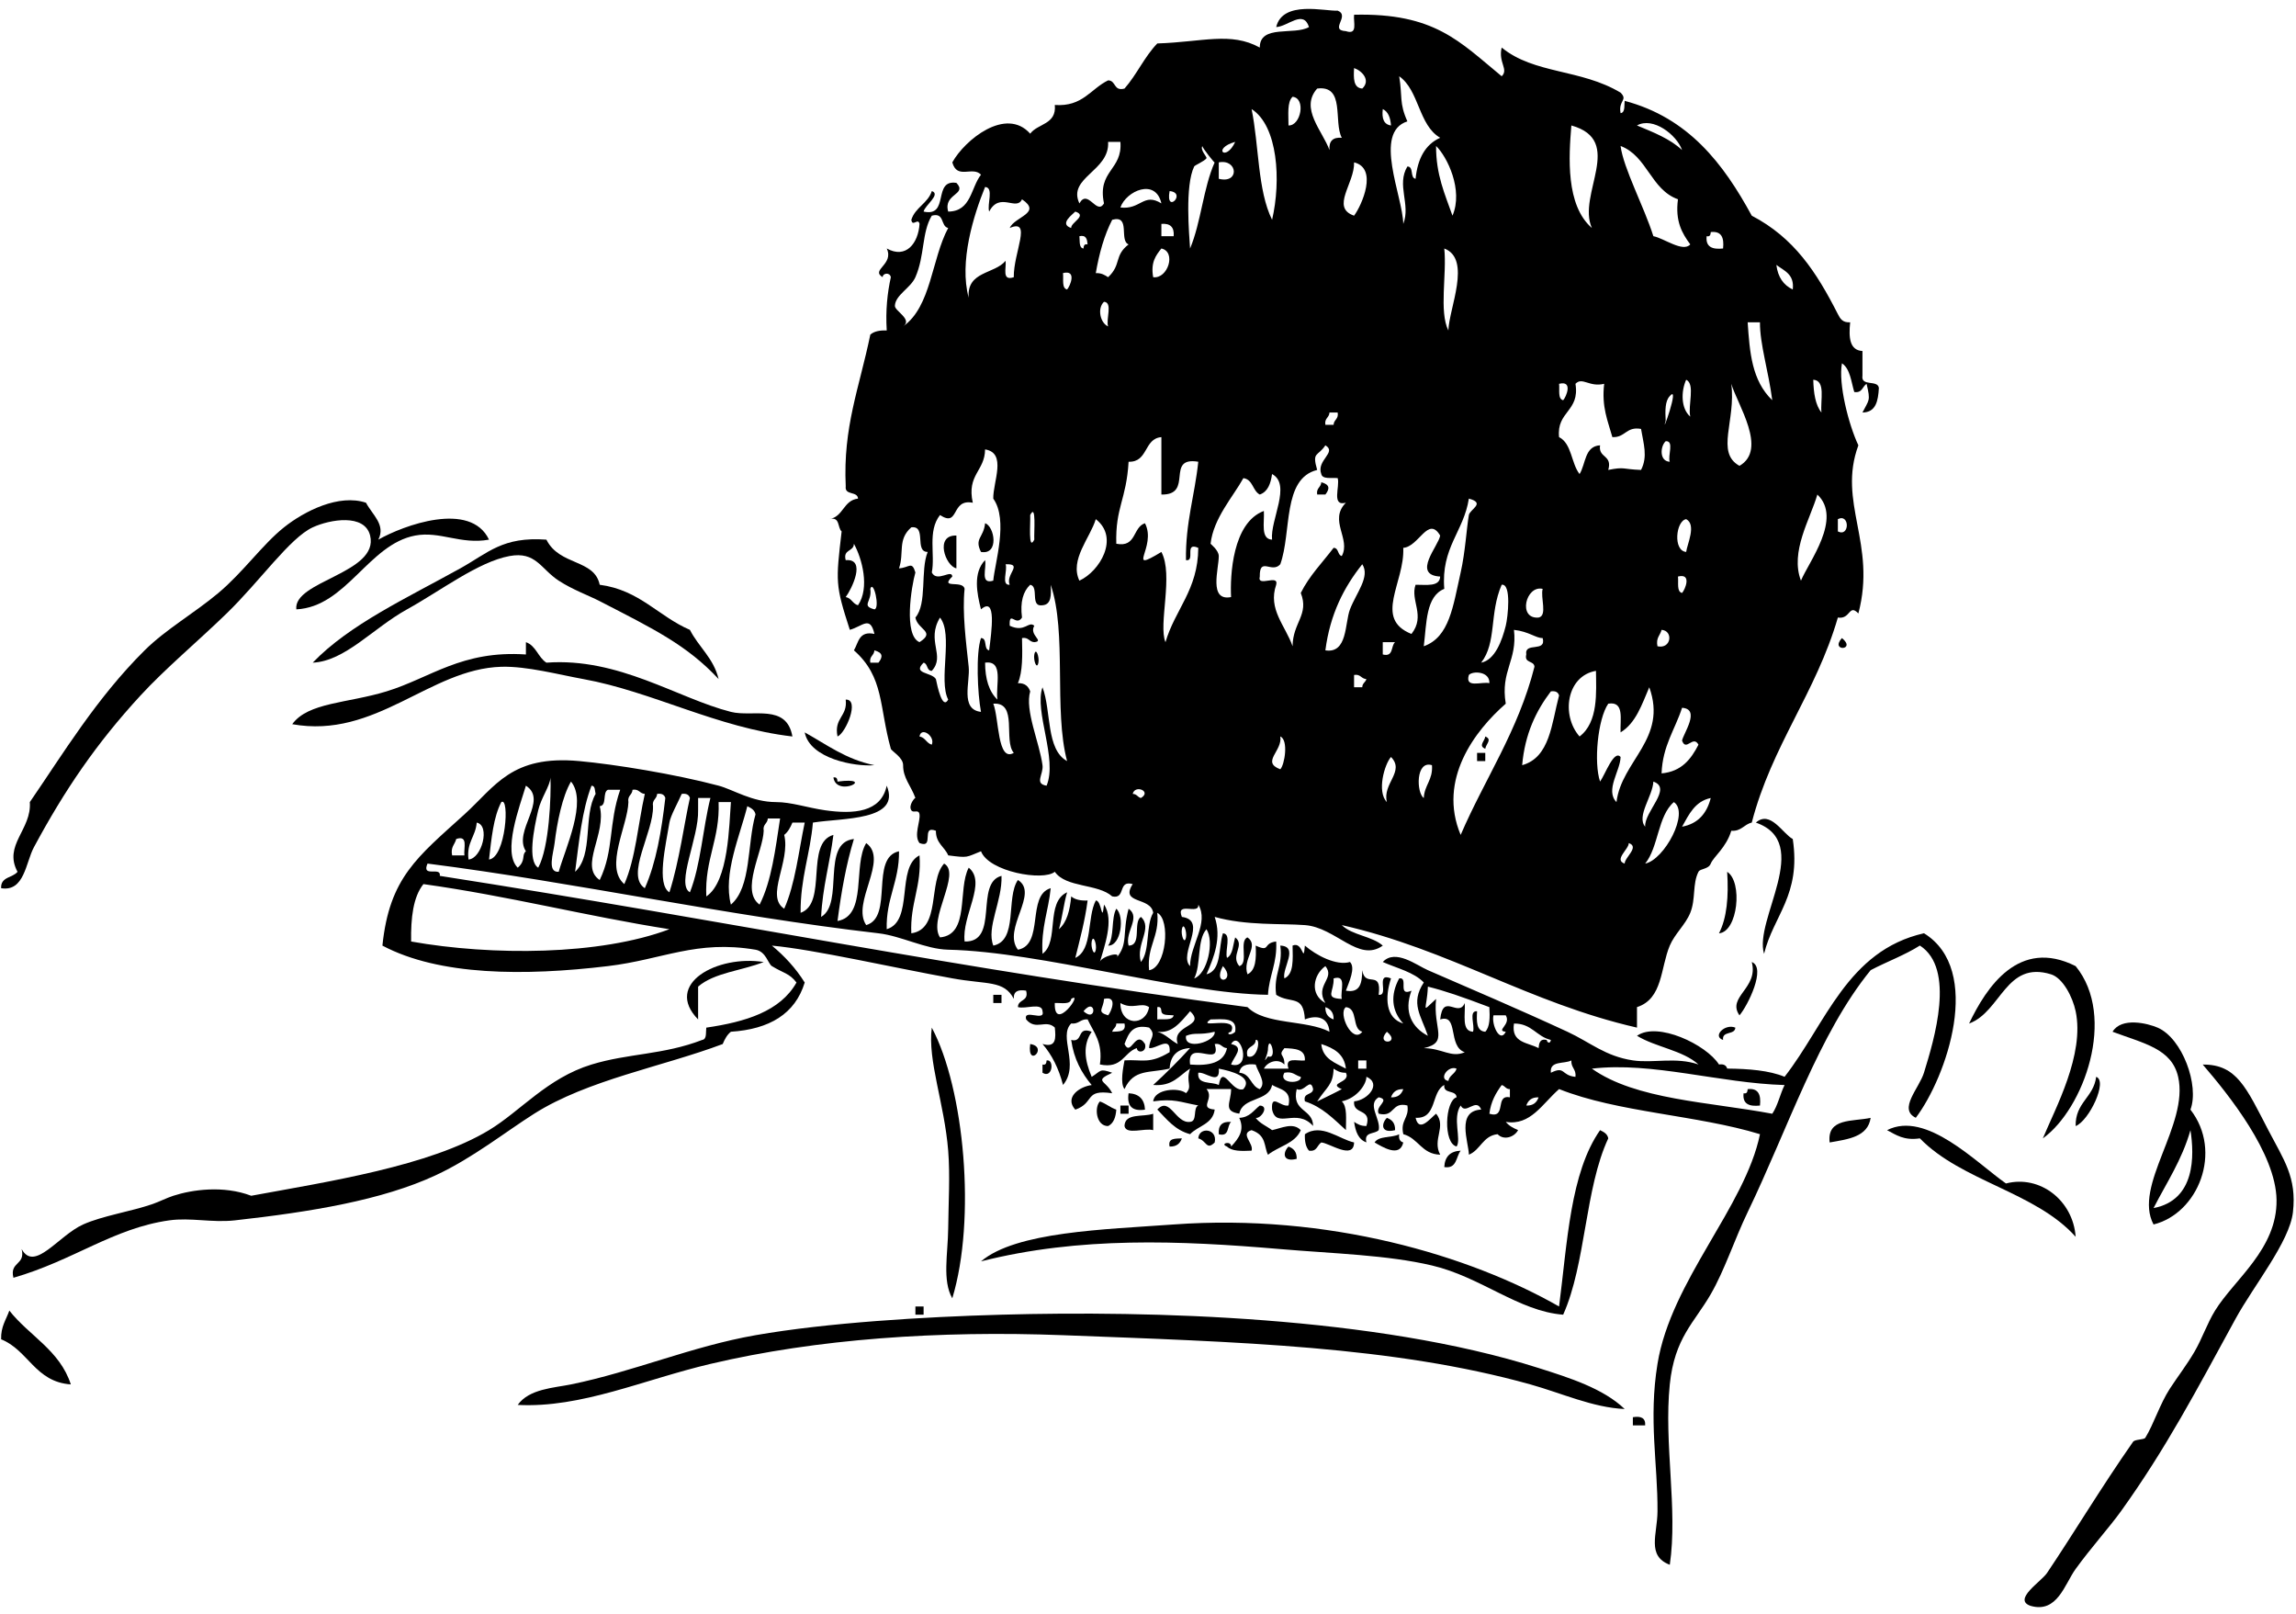 <?xml version="1.0" encoding="UTF-8"?><svg xmlns="http://www.w3.org/2000/svg" xmlns:xlink="http://www.w3.org/1999/xlink" height="144.9" preserveAspectRatio="xMidYMid meet" version="1.0" viewBox="-0.1 -0.8 206.2 144.9" width="206.2" zoomAndPan="magnify"><g id="change1_1"><path d="m118.563,42.499c.765.206.779.574.368,1.104h-.737c-.104-.594.348-.633.369-1.104z" fill="inherit" fill-rule="evenodd"/></g><g id="change1_2"><path d="m33.876,47.653c2.258-1.285 8.273-3.506 9.941,0-2.552.464-4.399-.786-6.627-.368-4.198.787-6.183,6.403-10.678,6.628-.296-2.554 7.456-3.254 6.627-6.628-.489-1.992-3.613-1.45-5.155-.736-2.058.954-4.708,4.796-7.732,7.732-2.576,2.501-5.495,4.934-7.732,7.364-3.965,4.308-6.802,8.468-9.573,13.623-.742,1.38-.849,4.018-2.946,3.682-.057-1.039 1.041-.923 1.473-1.473-1.3-2.398 1.284-3.785 1.104-6.259 2.934-4.265 5.973-9.322 10.31-13.624 1.905-1.89 4.473-3.345 6.627-5.154 2.248-1.889 3.959-4.354 5.891-5.892 1.847-1.47 4.94-3.022 7.364-2.209 .581,1.099 1.787,1.978 1.106,3.314z" fill="inherit" fill-rule="evenodd"/></g><g id="change1_3"><path d="m88.37,46.181c.852.276 1.286,2.863-.368,2.577-.621-1.229.234-1.257.368-2.577z" fill="inherit" fill-rule="evenodd"/></g><g id="change1_4"><path d="m85.793,47.285v2.945c-.98-.193-1.979-3.011 0-2.945z" fill="inherit" fill-rule="evenodd"/></g><g id="change1_5"><path d="m64.437,60.172c-2.843-3.056-5.856-4.509-10.678-6.995-.999-.516-2.41-1.015-3.682-1.841-1.611-1.049-2.042-2.651-4.418-2.21-2.809.522-6.132,3.086-9.205,4.787-3.061,1.693-5.56,4.652-8.469,4.786 3.289-3.424 8.437-5.794 13.255-8.469 2.504-1.39 3.788-2.865 7.732-2.577 1.178,2.362 4.306,1.726 4.787,4.051 3.58.47 5.268,2.833 8.101,4.05 .786,1.545 2.13,2.534 2.577,4.418z" fill="inherit" fill-rule="evenodd"/></g><g id="change1_6"><path d="m165.32 56.49c1.361 1.116-1.119 1.24 0 0z" fill="inherit" fill-rule="evenodd"/></g><g id="change1_7"><path d="m47.132,56.858c.91.317 1.089,1.365 1.841,1.841 6.516-.479 11.755,3.194 16.569,4.419 1.958.498 5.001-.776 5.523,2.209-6.795-.791-12.587-4.033-18.778-5.155-2.203-.398-5.076-1.17-7.364-1.104-6.439.186-11.271,6.515-18.778,5.155 1.428-1.968 4.963-1.871 8.468-2.945 3.95-1.211 6.747-3.706 12.519-3.314v-1.106z" fill="inherit" fill-rule="evenodd"/></g><g id="change1_8"><path d="m92.789,57.963c.14-.7.469.235.368.736-.14.701-.469-.234-.368-.736z" fill="inherit" fill-rule="evenodd"/></g><g id="change1_9"><path d="m75.852,62.014c1.29-.047.007,3.012-.736,3.313-.341-1.689.92-1.779.736-3.313z" fill="inherit" fill-rule="evenodd"/></g><g id="change1_10"><path d="m133.291,65.327c.655.27.054.67 0,1.104-.656-.269-.053-.668 0-1.104z" fill="inherit" fill-rule="evenodd"/></g><g id="change1_11"><path d="m132.554,66.8h.736v.736h-.736v-.736z" fill="inherit" fill-rule="evenodd"/></g><g id="change1_12"><path d="m74.747,69.009c.313-.067.348.144.369.368 3.596-.471-.087,1.484-.369-.368z" fill="inherit" fill-rule="evenodd"/></g><g id="change1_13"><path d="m155.014,77.478c1.412.893.965,5.386-.736,5.523 .712-1.375.879-3.294.736-5.523z" fill="inherit" fill-rule="evenodd"/></g><g id="change1_14"><path d="m100.153,80.792c.763.668.431,3.355-.736,3.313 .58-.769.254-2.445.736-3.313z" fill="inherit" fill-rule="evenodd"/></g><g id="change1_15"><path d="m183.366,101.411c1.125-2.716 3.765-7.522 2.945-11.414-.27-1.285-1.15-2.986-2.209-3.314-4.066-1.26-4.477,3.358-7.363,4.419 1.555-3.262 4.477-7.723 9.572-5.155 3.719,4.543.727,12.831-2.945,15.464z" fill="inherit" fill-rule="evenodd"/></g><g id="change1_16"><path d="m68.487,85.578c-1.928.772-4.449.951-5.891,2.209v2.946c-3.129-3.189 1.734-5.816 5.891-5.155z" fill="inherit" fill-rule="evenodd"/></g><g id="change1_17"><path d="m157.223,85.578c1.331.501-.369,3.938-1.104,4.787-1.161-1.668 1.737-2.426 1.104-4.787z" fill="inherit" fill-rule="evenodd"/></g><g id="change1_18"><path d="m89.106,88.523h.737v.736h-.737v-.736z" fill="inherit" fill-rule="evenodd"/></g><g id="change1_19"><path d="m193.307,109.143c-1.864-3.467 3.199-8.938 2.209-13.255-.58-2.533-3.053-2.986-5.891-4.05 .803-1.338 3.164-.753 4.051-.368 2.22.962 3.758,5.199 2.945,7.363 2.936,3.774.686,9.322-3.314,10.31zm0-1.473c3.769-.712 3.672-4.718 3.314-6.995-.761,2.675-2.148,4.725-3.314,6.995z" fill="inherit" fill-rule="evenodd"/></g><g id="change1_20"><path d="m83.583,91.47c2.933,5.489 3.994,17.222 1.841,24.301-.913-1.586-.392-3.988-.368-6.259 .024-2.355.178-4.759 0-6.996-.338-4.242-1.864-8.103-1.473-11.046z" fill="inherit" fill-rule="evenodd"/></g><g id="change1_21"><path d="m155.75,91.47c-.041.695-1.217.255-1.104,1.104-.993-.33.171-1.495 1.104-1.104z" fill="inherit" fill-rule="evenodd"/></g><g id="change1_22"><path d="m97.943,91.838c-.819,1.213-.634,2.545 0,4.05 .868-.54.685-.777 1.841-.368-1.716.79-.553.664 0,1.841-2.552-.378-1.526.844-3.314,1.473-1.002-1.109.378-2.07 1.473-2.209-.895-1.068-1.601-2.327-1.841-4.05 1.135.275.449-1.27 1.841-.737z" fill="inherit" fill-rule="evenodd"/></g><g id="change1_23"><path d="m92.42,92.942c1.688.246-.295,2.229 0,0z" fill="inherit" fill-rule="evenodd"/></g><g id="change1_24"><path d="m93.893,94.415c.715-.146.538,1.677-.368,1.104v-.736c.313.068.348-.143.368-.368z" fill="inherit" fill-rule="evenodd"/></g><g id="change1_25"><path d="m182.261,143.386c-1.634-.561.953-2.174 1.474-2.945 2.398-3.562 4.887-7.718 7.731-11.783 .168-.239.984-.172 1.104-.368 .757-1.229 1.306-3.034 2.209-4.418 .764-1.168 1.514-2.121 2.209-3.313 .67-1.146 1.137-2.54 1.842-3.683 1.727-2.802 5.586-5.534 5.523-9.941-.061-4.183-4.327-9.477-6.628-12.15 3.062-.026 3.914,2.092 5.892,5.892 1.382,2.656 2.566,4.236 2.209,7.363-.306,2.666-3.521,6.587-5.155,9.573-3.497,6.395-6.236,11.639-10.31,17.306-1.006,1.398-2.676,3.256-4.051,5.155-.987,1.364-1.647,4.005-4.049,3.312z" fill="inherit" fill-rule="evenodd"/></g><g id="change1_26"><path d="m188.153,95.888c1.07.351-.627,3.937-1.842,4.419-.043-2.131 1.615-2.559 1.842-4.419z" fill="inherit" fill-rule="evenodd"/></g><g id="change1_27"><path d="m156.856,96.992c.97-.11 1.208.51 1.104,1.473-.963.104-1.583-.134-1.473-1.104 .313.068.347-.144.369-.369z" fill="inherit" fill-rule="evenodd"/></g><g id="change1_28"><path d="m101.257,97.36c.937.045 1.428.536 1.473,1.473-1.153.171-1.644-.319-1.473-1.473z" fill="inherit" fill-rule="evenodd"/></g><g id="change1_29"><path d="m98.68,98.097c.545.191.928.545 1.473.736-.051.687-.242,1.231-.736,1.474-1.089.01-1.248-1.705-.737-2.21z" fill="inherit" fill-rule="evenodd"/></g><g id="change1_30"><path d="m101.257,98.465v.736h-.736v-.736h.736z" fill="inherit" fill-rule="evenodd"/></g><g id="change1_31"><path d="m103.466,99.201v1.474c-.763-.22-2.418.455-2.577-.368 .028-1.2 1.669-.786 2.577-1.106z" fill="inherit" fill-rule="evenodd"/></g><g id="change1_32"><path d="m124.454,99.57c.453.16.756.471.736,1.104-1.277.322-1.263-.567-.736-1.104z" fill="inherit" fill-rule="evenodd"/></g><g id="change1_33"><path d="m167.9 99.57c-0.252 1.711-2.012 1.914-3.682 2.209-0.259-2.223 2.069-1.859 3.682-2.209z" fill="inherit" fill-rule="evenodd"/></g><g id="change1_34"><path d="m110.462,99.938c-.394.343-.114,1.357-1.104,1.104-.066-.803.301-1.171 1.104-1.104z" fill="inherit" fill-rule="evenodd"/></g><g id="change1_35"><path d="m186.311,110.248c-3.59-4.02-10.241-4.978-13.991-8.837-1.44.214-2.138-.317-2.945-.736 3.507-1.791 8.009,2.922 10.678,4.786 3.061-.795 6.031,1.535 6.258,4.787z" fill="inherit" fill-rule="evenodd"/></g><g id="change1_36"><path d="m108.989,101.779c-.75.739-.721-.163-1.473-.368 .067-1.068 1.75-.888 1.473.368z" fill="inherit" fill-rule="evenodd"/></g><g id="change1_37"><path d="m121.508,101.779c-.035,1.612-2.224.045-2.945,0-.375.239-.381.847-1.105.736-.285-.328-.396-.832-.367-1.473 1.476-1.02 3.081.448 4.417.737z" fill="inherit" fill-rule="evenodd"/></g><g id="change1_38"><path d="m143.6,100.675c.328.163.658.323.736.736-2.111,4.515-2,11.255-4.05,15.832-3.977-.302-7.378-3.382-11.782-4.418-4.033-.949-8.821-1.063-13.623-1.473-9.045-.771-18.031-1.139-26.879,1.104 3.157-2.674 11.045-2.858 17.305-3.314 13.869-1.009 26.56,2.771 34.611,7.364 .744-5.761 1.004-12.005 3.682-15.831z" fill="inherit" fill-rule="evenodd"/></g><g id="change1_39"><path d="m125.559,101.043c-.061.428.08.655.367.736-.316,1.409-1.916.372-2.577,0 .372-.61 1.564-.4 2.21-.736z" fill="inherit" fill-rule="evenodd"/></g><g id="change1_40"><path d="m106.043,101.411c-.16.452-.471.756-1.104.736-.172-.786.526-.702 1.104-.736z" fill="inherit" fill-rule="evenodd"/></g><g id="change1_41"><path d="m115.618,102.147c.452.16.756.471.736,1.104-1.277.322-1.264-.565-.736-1.104z" fill="inherit" fill-rule="evenodd"/></g><g id="change1_42"><path d="m131.082,102.516c-.435.547-.319,1.645-1.473,1.473 .045-.937.536-1.428 1.473-1.473z" fill="inherit" fill-rule="evenodd"/></g><g id="change1_43"><path d="m82.111,116.507h.736v.736h-.736v-.736z" fill="inherit" fill-rule="evenodd"/></g><g id="change1_44"><path d="m.738,116.875c1.784,2.267 4.535,3.565 5.523,6.628-3.213-.224-3.806-3.068-6.26-4.05-.036-1.141.451-1.76.737-2.578z" fill="inherit" fill-rule="evenodd"/></g><g id="change1_45"><path d="m145.809,125.712c-2.868-.13-5.659-1.425-8.469-2.209-12.279-3.429-26.149-3.814-41.974-4.419-11.146-.425-22.094.325-31.666,2.578-6.025,1.418-11.578,3.976-17.305,3.682 1.022-1.447 3.276-1.532 4.787-1.841 5.638-1.153 10.848-3.419 16.569-4.419 6.459-1.128 15.091-1.646 22.092-1.841 13.344-.369 33.593.13 48.233,4.787 2.749.873 5.801,1.829 7.733,3.682z" fill="inherit" fill-rule="evenodd"/></g><g id="change1_46"><path d="m146.545,126.448c.739-.125 1.152.075 1.105.736h-1.105v-.736z" fill="inherit" fill-rule="evenodd"/></g><g id="change1_47"><path d="m82.847,18.197c2.363.521.771-2.911 2.946-2.577 1.025,1.069-1.208.955-.736,2.577 2.076-.011 2.024-2.148 2.945-3.313-.764-.801-2.142.476-2.577-1.104 1.113-2.013 4.813-5.027 6.996-2.577 .671-.925 2.383-.809 2.209-2.578 2.51.178 3.215-1.448 4.787-2.209 .731.005.468,1.005 1.473.736 1.094-1.238 1.796-2.868 2.945-4.05 4.1-.134 6.588-1.066 9.205.368-.015-2.102 3.1-1.074 4.418-1.841-.51-1.604-1.902-.037-2.945,0 .582-2.435 4.41-1.396 5.523-1.474 1.154.473-.802,1.753.736,1.842 1.107.371.652-.82.736-1.474 7.232-.169 9.455,2.4 13.256,5.523 .649-.616-.328-1.233 0-2.577 2.923,2.399 7.109,1.907 10.678,4.05 .69.702-.219.666 0,1.841 .432-.06.311-.671.367-1.104 5.725,1.518 8.861,5.622 11.414,10.31 3.803,1.985 5.8,5.044 7.732,8.837 .217.425.43.777 1.105.736-.14,1.367-.057,2.511 1.104,2.578v2.209c-.157,1.017 1.373.346 1.474,1.104-.065,1.162-.259,2.196-1.474,2.209 .579-1.155.752-.998.369-2.577-.375.239-.381.847-1.105.736-.283-.943-.367-2.088-1.104-2.577-.348,1.826.604,5.526 1.473,7.363-1.898,5.146 1.658,8.818 0,15.097-.869-.901-.686.55-1.842.368-1.959,6.755-5.938,11.489-7.732,18.41-.701.158-.924.793-1.84.736-.459,1.521-1.588,2.319-1.842,2.945-.213.527-.951.436-1.104.736-.555,1.094-.231,2.431-.736,3.683-.431,1.066-1.392,1.882-1.841,2.945-.843,1.996-.619,4.781-2.945,5.523v1.841c-9.693-2.212-16.803-7.008-26.511-9.205 .925.916 2.7.98 3.682,1.841-2.178,1.554-4.207-1.632-6.995-1.841-2.179-.164-5.246.063-8.102-.736 .637,1.879-.059,3.603-.736,5.154 1.373-.346 1.059-2.378 1.474-3.682 .813.046.156,1.562.368,2.209 .547-.312.533-1.186.736-1.841 .919.702-.459,1.599.368,2.577 .874-.23-.058-2.267.736-2.577 1.098.769-.489,1.937 0,3.313 .749-.354.796-1.414.736-2.577 1.374.626.583-.218 1.841-.368 .107,1.948-.639,3.043-.736,4.786-7.813-.104-20.3-3.86-28.719-4.05-2.051-.046-4.198-1.234-6.26-1.473-13.736-1.588-27.174-4.559-40.502-6.26-.572,1.309 1.25.223 1.104,1.104 26.144,4.082 46.36,8.341 72.536,11.783 1.581,1.609 5.256,1.126 7.364,2.209-.115-1.381-1.232-1.495-2.209-1.104-.133-2.286-1.255-1.359-2.578-2.21-.256-1.852.625-2.566.369-4.418 1.71.075.141,2.029.367,2.945 .852-.376.762-1.692.736-2.945 .972-.438.95,1.771 1.105,0 1.032.896 2.85,1.83 4.05,1.473 .526.521-.081,1.788-.368,2.577 1.34.235 1.447-.762 1.473-1.841 .24,1.647 1.766-.124 1.473,2.209 .977.118-.344-2.062 1.105-1.473-.557,1.704-.498,3.576 1.104,4.051-1.057-1.139-1.172-2.562-.367-4.051 .882-.146-.205,1.678 1.104,1.104-.72,1.911.053,3.32 1.473,4.051-.604-1.815-1.605-2.91-.367-4.787-.904-.938-2.408-1.274-3.683-1.841 1.123-1.208 3.05.302 4.05.736 3.918,1.704 8.172,3.51 12.52,5.523 2.066.957 3.404,2.205 5.891,2.577 1.826.272 3.853-.331 5.892.368-1.419-1.28-3.847-1.553-5.522-2.577 1.832-1.297 6.216.78 7.363,2.577 .428-.06.655.081.736.368 1.945.019 3.764.165 5.155.736 3.712-4.756 5.618-11.319 12.519-12.887 5.346,3.294 2.035,12.913-.736,16.569-1.609-.778.304-2.645.736-4.051 .92-2.988 2.853-9.332-.368-11.414-1.351.858-2.971,1.447-4.419,2.209-4.659,5.701-7.421,14.203-11.045,21.724-1.199,2.488-2.068,5.207-3.314,7.364-1.482,2.569-3.25,3.913-3.682,8.101-.547,5.291.736,11.201 0,16.201-2.095-.797-1.119-2.737-1.104-4.787 .031-4.268-.817-8.24 0-13.255 1.216-7.468 7.855-14.068 9.204-20.619-5.641-1.724-12.777-1.951-18.041-4.051-1.521,1.327-2.562,3.305-4.787,2.946 .27.344.67.558 1.105.736-.336.639-1.291.951-1.842.368-1.325.146-1.528,1.417-2.577,1.841-.028-1.138-1.163-3.926 1.104-4.051-.45-1.122-1.405.539-1.841-.368-.771,1.115.081,3.036-.368,3.683-1.215-.286-1.049-4.105 0-4.419-.041-.695-1.217-.255-1.104-1.104-1.21.632-.626,3.056-2.577,2.946 .304,1.367 1.289.079 1.841-.369 .956,1.153-.374,2.315.368,3.683-1.674-.045-1.956-1.48-3.314-1.841-.295-1.277.549-1.416.369-2.578-1.469-.363-1.109,1.101-2.578.736-.352-.686 1.104-1.23 0-1.473-1.089.646.213,1.962 0,2.946-.344.393-1.357.114-1.104,1.104-.728-.255-.981-.982-1.104-1.841 .296.194.598.384 1.104.368 .525-1.63-1.245-.964-1.104-2.21 1.234-.102 2.512-1.597 1.104-2.209 .007.663-.826,1.914-2.209,2.209 .507.475.364,1.6.368,2.578-1.099-.988-2.104-2.069-3.682-2.578-.203-.816.703-.524.736-1.104-.242-1.103-.787.353-1.473,0-.484,2.079 1.459,1.731 1.473,3.314-1.501-1.681-3.287.327-3.683-1.474-.112-1.503.769-.196 1.474-.368 .301-1.405-.784-1.425-1.474-1.841-.308,1.533-2.638,1.044-2.945,2.577-1.509-.226-.737-1.011-.736-2.209h-2.21c.752.875-.762,1.715.736,1.841-.162,1.31-1.491,1.454-2.209,2.21-1.357-.361-2.098-1.339-2.945-2.21 1.133-1.228 1.639,1.287 2.945,1.105 .682-.056.227-1.247.736-1.474-1.697-.309-2.153-.627-4.05-.368 .112-1.12 2.301-1.273 2.946-.736 .628-.638-.059-.965.367-2.209-.973.622-1.568,1.622-3.313,1.473 1.155-1.054 2.261-2.158 3.313-3.313-1.156.07-1.77.684-1.84,1.841-1.79.428-3.214,0-4.051,1.841-.419-.524-.102-1.997 0-2.577 1.584-.097 2.241.365 4.051-.736 .135-1.544-1.2-.263-1.842-.368 .041-.916.689-1.14 0-1.841-1.563-.337-1.854.601-2.209,1.473 .572,1.216.986-1.338 1.841,0 .202.755-.703.878-.736.368-1.186.41-1.304,1.887-3.314,1.473 .286-2.004-.565-2.871-1.104-4.05-.661-.047-.776.45-1.473.368-1.191,1.168.792,3.701-.736,5.522-.377-1.463-.988-2.694-1.841-3.682 1.229.37 1.208-.511 1.104-1.473-.821-.773-1.701.313-2.577-.736-.264-1 1.736.263 1.473-.736-.046-.813-1.562-.157-2.209-.368 .005-.732 1.004-.469.736-1.474-.739-.125-1.152.075-1.104.736-.89-1.69-2.382-1.268-5.523-1.841-5.201-.94-12.427-2.593-16.203-2.938 1.142.944 2.143,2.03 2.946,3.313-.861,2.821-3.17,4.194-6.627,4.419-.344.27-.558.669-.737,1.104-5.431,2.043-12.105,3.204-16.937,6.259-2.583,1.634-5.516,3.979-8.837,5.523-4.821,2.242-11.197,3.287-18.042,4.05-2.05.229-3.979-.27-5.892,0-5.034.711-8.583,3.597-13.992,5.155-.364-1.469 1.101-1.108.737-2.577 1.153,2.098 3.312-1.218 5.523-2.21 1.751-.786 4.277-1.152 6.259-1.841 .544-.188 1.271-.552 1.841-.736 1.706-.553 4.505-.947 6.996,0 6.91-1.272 16.009-2.66 21.355-5.891 2.832-1.711 5.229-4.674 9.205-5.892 3.323-1.018 6.43-.858 9.941-2.209 .432-.06.311-.672.368-1.104 3.533-.518 6.641-1.46 8.101-4.051-.648-.843-1.174-.835-2.209-1.473-.348-.214-.523-1.312-1.473-1.473-5.327-.897-8.319.882-13.255,1.473-7.5.898-15.147.868-20.251-1.841 .63-6.115 3.139-7.945 7.364-11.782 2.8-2.544 4.227-5.344 10.31-4.787 3.2.293 8.578,1.163 12.519,2.209 1.303.347 3,1.472 5.155,1.474 1.391.001 2.817.508 4.418.736 2.525.359 5.026.205 5.523-2.21 1.322,3.169-3.983,2.886-6.627,3.314-.242,2.825-1.135,5.001-1.104,8.101 2.456-.857.365-6.263 2.945-6.996-.312,2.511-.973,4.673-1.104,7.364 2.105-1.209-.036-6.664 2.946-6.996-.692,2.254-1.135,4.756-1.473,7.364 2.712-.479 1.359-5.023 2.577-6.996 2.075,1.494-1.371,5.349 0,7.364 2.482-.709.312-6.07 2.946-6.628 .032,2.732-1.179,4.222-1.105,6.996 2.467-.725.811-5.572 2.946-6.628 .204,2.781-.862,4.293-.736,6.996 2.691-.377 1.482-4.654 2.945-6.26 1.578.886-1.472,4.99-.368,6.628 2.7-.246 1.558-4.334 2.578-6.26 1.658,1.334-.644,4.304-.368,6.628 3.164.095.868-5.269 3.314-5.892 .079,2.259-1.382,4.627-.737,6.26 2.247-.453 1.106-4.295 2.209-5.892 1.938,1.201-1.431,4.392 0,6.26 2.39-.433.756-4.89 2.945-5.523-.196,2.014-.881,3.538-.736,5.892 1.531-1.111.24-4.624 2.209-5.523-.309,1.042-.428,2.273-.736,3.314 .725-.625.988-1.713 1.104-2.945 .328.285.832.396 1.473.368-.24,1.846-.693,3.479-1.104,5.154 1.591-.741 1.034-3.63 1.841-5.154 .547-.015.533,2.187.736.368 .96,1.345-.021,3.893-.368,5.154 .099-.498 2.056-1.029 1.473-.368 1.09-1.236.513-2.199 1.104-4.418 1.128.798-.353,2.072 0,3.313 1.221-.007.374-2.081 1.104-2.577 1.102,1.007-.491,2.433 0,4.05 .842-.998.415-3.267 1.104-4.418-.212-1.466-3.017-.746-1.841-2.578-1.373-.391-.583,1.381-1.841,1.105-1.296-1.159-4.15-.76-5.155-2.21-1.03.864-5.927,0-6.627-1.841-1.379.547-1.113.606-2.945.368-.327-.777-1.121-1.088-1.105-2.209-1.4-.541-.072,1.646-1.473,1.104-.541-.683.097-1.969 0-2.577-.081-.509-.545-.069-.736-.368-.293-.46.346-1.166.368-1.104-.404-1.106-1.114-1.787-1.104-2.946 .006-.7-1.047-1.266-1.104-1.473-1.06-3.781-.588-6.434-3.314-8.837 .416-.688.436-1.773 1.841-1.473-.386-1.685-1.059-.687-2.209-.368-1.313-4.054-1.262-4.284-.736-8.837-.393-.344-.115-1.358-1.105-1.104 1.269-.204 1.253-1.692 2.578-1.841-.041-.695-1.217-.256-1.104-1.104-.253-5.327 1.206-8.789 2.209-13.624 .328-.285.832-.396 1.473-.368-.113-1.831.059-3.378.369-4.786-.091-.463-.732-.371-.737,0-1.109-.665 1.047-1.128.368-2.577 1.738.967 2.838-.478 2.946-2.21-.13-.577-.648.322-.736-.368 .354-1.119 1.479-1.467 1.841-2.577 .843.293-.637,1.291-.74,1.843zm25.405,64.436c-.875.965-.469,3.213-1.104,4.418 1.192-.416 1.823-3.316 1.104-4.418zm13.993-75.482c.768-.733.012-1.572-.736-1.841-.055.914-.069,1.788.736,1.841zm8.1,11.414c.989-2.301-.472-5.286-1.473-6.259-.015,2.593.804,4.35 1.473,6.259zm-1.104-6.995c-1.95-1.119-1.879-4.259-3.682-5.523 .306,1.867-.012,2.38.736,4.05-3.106.994-.416,6.706-.369,9.205 .683-1.762-.632-3.494.369-5.154 .607.006.205,1.021.736,1.104 .18-1.783.851-3.076 2.21-3.682zm-9.942,1.105c-.066-.804.301-1.172 1.104-1.104-.763-1.447.33-4.749-2.21-4.419-1.579,1.776.479,3.796 1.106,5.523zm-3.681-2.21c1.12.041 1.582-2.456.367-2.577-.507.474-.364,1.599-.367,2.577zm-1.474,8.469c.823-3.532.521-8.438-1.841-9.941 .67,3.258.533,7.32 1.841,9.941zm10.679-8.469c-.051-.686-.242-1.23-.737-1.473-.103.84.088,1.385.737,1.473zm26.141,2.21c-.479-1.372-2.612-3.02-4.05-2.21 1.473.613 2.975,1.198 4.05,2.21zm-8.1,6.995c-1.355-3.004 3.013-7.854-1.841-9.205-.234,2.803-.519,7.16 1.841,9.205zm-46.025-2.209c.767-1.361 1.553,1.118 2.209,0-.62-2.951 1.683-2.981 1.473-5.522h-1.104c.166,2.627-3.673,3.191-2.578,5.522zm13.992-5.523c-2.106.59-.85,1.847 0,0zm-2.946.369c-.228.366.445.989.367,1.104-.171.258-1.049.622-1.104.736-.843,1.742-.449,6.095-.369,7.364 .983-2.331 1.186-5.443 2.209-7.732 .094.2-1.17-1.364-1.103-1.472zm40.502,8.099c.948.178 2.66,1.485 3.313.737-.728-.991-1.369-2.067-1.104-4.051-2.445-.869-2.748-3.879-5.154-4.786 .258,2.009 2.111,5.455 2.945,8.1zm-39.029-5.154c1.888.479 1.713-1.803 0-1.473v1.473zm12.15,3.313c.703-.946 2.166-4.261 0-4.786 .065,1.879-2.133,4.054 0,4.786zm-34.611,7.365c-.191-2.4 2.318-2.1 3.314-3.313 .084.652-.371,1.844.736,1.473-.032-2.229 1.682-5.292-.368-4.419 .446-1.024 2.941-1.336 1.104-2.577-.481,1.095-2.006-.71-2.946,1.104-.211-.647.445-2.163-.368-2.209-1.028,2.532-2.348,6.728-1.472,9.941zm13.624-8.101c1.831.224 2.072-1.362 3.682-.368-.511-2.298-3.161-1.124-3.682.368zm4.419-1.473c-.389,2.137 1.596.154 0,0zm-8.837,3.314c-.055-.49 1.497-1.111.368-1.473-.204.232-1.496,1.113-.368,1.473zm-13.992,4.419c-.434.986-1.814,1.601-1.841,2.577-.013.457 1.625,1.227.736,1.841 2.529-1.766 2.549-6.042 4.05-8.837-.709-.149-.291-1.427-1.473-1.104-.914,1.508-.62,3.582-1.472,5.523zm16.201-.368c.507-.017.809.173 1.105.368 1.219-1.134.513-1.921 1.841-2.945-.886-.343.223-2.678-1.473-2.21-.711,1.377-1.165,3.008-1.473,4.787zm5.891-3.315h1.104c.067-.803-.301-1.171-1.104-1.104v1.104zm48.97,0c-.11.971.511,1.209 1.474,1.105 .104-.963-.135-1.584-1.105-1.474-.021.226-.055.438-.369.369zm-55.966,1.106c.021-.225.055-.437.368-.368-.042-.449-.11-.872-.736-.737 .057.433-.064,1.045.368,1.105zm6.259,2.577c1.315.178 2.103-2.286.736-2.577-.488.616-.975,1.233-.736,2.577zm26.511,4.786c.039-1.938 2.121-6.424-.368-7.363 .241,2.336-.485,5.639.368,7.363zm30.929-3.682c.159-1.387-.778-1.677-1.473-2.209 .135,1.092.638,1.817 1.473,2.209zm-65.172,0c.261-.271.917-1.803-.368-1.473 .063.551-.132,1.359.368,1.473zm3.683,3.314c-.212-.647.445-2.163-.369-2.209-.628.594-.337,1.898.369,2.209zm59.648,6.628c-.336-2.604-1.119-5.043-1.105-6.996h-1.104c.186,2.678.359,5.215 2.209,6.996zm-17.674-1.473c.408,2.494-1.713,2.46-1.473,4.786 1.146.572 1.083,2.354 1.841,3.314 .567-.906.443-2.503 1.841-2.578-.178,1.16 1.131.834.736,2.21 1.502-.305 1.268-.057 2.945,0 .622-1.213.219-2.354 0-3.683-1.346-.242-1.412.797-2.576.736-.4-1.44-.982-2.7-.736-4.786-1.344.328-1.962-.649-2.578.001zm10.31,2.945c-.228-.999.468-2.922-.368-3.313-.48,1.07-.465,2.601.368,3.313zm11.782-.368c-.114-1.113.409-2.863-.736-2.945 .031,1.196.189,2.265.736,2.945zm-23.196-1.104c.261-.272.917-1.803-.368-1.473 .062.551-.132,1.359.368,1.473zm15.833,5.891c2.549-1.465-.186-5.509-.736-7.364 .433,3.32-1.437,6.164.736,7.364zm-6.628-4.05c-.477,1.655 1.338-3.371.368-2.209-.424.434-.417,1.301-.368,2.209zm-30.561.368h.736c.021-.471.472-.51.368-1.104h-.736c-.02.47-.472.509-.368,1.104zm-14.728,11.414c1.114,2.071-.295,6.503.368,8.101 .857-2.947 2.926-4.684 2.945-8.469-1.309-.572-.222,1.251-1.104,1.104-.055-3.367.794-5.833 1.104-8.836-3.007-.498-.363,3.002-3.313,2.945v-5.155c-1.59.129-1.17,2.267-2.945,2.21-.197,3.415-1.197,4.092-1.104,7.363 1.832.359 1.457-1.488 2.577-1.841 1.098,2.144-1.822,4.573 1.472,2.578zm45.657-8.1c-.201-.535.43-1.903-.368-1.842-.502.47-.57,1.804.368,1.842zm-31.666.737c-3.148.778-2.273,5.58-3.312,8.468-.759.864-1.868-.727-1.842,1.105-.264.999 1.736-.264 1.473.736-.762,2.207.832,3.672 1.473,5.522 .014-2.138 1.507-2.825.736-4.786 .775-1.557 1.941-2.724 2.946-4.051 .486.005.337.646.736.736 .842-1.533-1.206-3.202.368-4.786-1.33.349-.514-1.45-.736-2.209-.551-.063-1.359.131-1.473-.368-.467-1.237 1.441-1.948.368-2.578-.688,1.046-1.22.531-.737,2.211zm-30.928,2.945c-2.004-.396-1.176,2.259-2.946,1.104-1.143,1.465-.413,3.552-.736,5.155 .469.939 1.804-.342 1.841.368-1.193,1.159.959.275 1.104,1.104-.219,2.146.127,4.735.368,6.995 .146,1.363-.792,3.839 1.104,4.051-.314-1.69-.468-5.265 0-6.628 .608.006.206,1.021.736,1.104 .207-1.714.686-4.905-.736-3.682-.364-1.432-.734-3.278.368-4.419 .164.696-.5,2.22.736,1.842 .139-1.569 1.373-5.448 0-7.364-.03-1.507 1.245-4.107-.736-4.419-.015,1.95-1.664,2.263-1.103,4.789zm25.774-.736c-.648-.333-.608-1.355-1.473-1.473-.92,1.663-2.689,3.598-2.945,5.891-.002.02.731.578.736,1.104 .01,1.13-.939,4.09 1.104,3.683-.095-1.896.116-6.677 2.945-7.732 .063,1.042-.316,2.526.736,2.577-.181-1.765 1.766-4.955 0-5.891-.121.858-.376,1.586-1.103,1.841zm48.602,7.732c.688-1.672 3.752-5.588 1.473-7.732-.632,2.196-2.472,5.129-1.473,7.732zm-32.033.736c-1.665.667-1.581,3.083-1.841,5.154 2.316-.825 2.625-3.593 3.313-6.627 .419-1.848.528-3.97.736-5.155 .091-.515 1.54-1.07 0-1.473-.461,2.975-2.506,4.367-2.208,8.101zm-36.82-4.419c-.044-.612.201-3.335-.368-2.209 .043.613-.202,3.335.368,2.209zm4.05,3.683c1.826-.832 3.632-3.845 1.473-5.523-.501,1.678-2.367,3.642-1.473,5.523zm54.494-2.578c.082-.689.949-2.439 0-2.945-.926.153-1.201,2.838 0,2.945zm13.623-1.841c1.074.541 1.074-1.646 0-1.104v1.104zm-84.318,3.313c.921-.046 1.152-.702 1.473.369-.354,1.229-1.08,5.642.368,6.259 1.491-.955-.155-1.099-.368-2.209 1.078-1.254.428-4.236 1.104-5.892-1.229.003-.059-2.396-1.473-2.209-1.262,1.109-.614,2.283-1.104,3.682zm45.288-1.84c.143,3.122-2.703,6.354.736,7.732 1.293-1.643-.133-3.004.369-4.418 .976-.006 2.168.204 2.209-.736-2.579-.145-.119-2.778 0-3.683-1.079-1.815-1.911,1.006-3.314,1.105zm-50.074,4.419c.525.088.621.606 1.104.736 1.07-1.565.371-4.188-.368-5.523-.005.732-1.005.469-.736,1.473 1.898-.163.523,2.625 0,3.314zm14.728-1.105c-.403-.939 1.257-1.895-.368-1.842 .201.535-.431,1.904.368,1.842zm28.351,5.891c2.008.306 1.735-2.445 2.209-3.682 .567-1.482 1.835-2.939 1.104-4.051-1.634,2.047-2.892,4.472-3.313,7.733zm32.033-5.155c.261-.272.917-1.803-.368-1.473 .063.552-.132,1.359.368,1.473zm-72.535,1.473c.526-.064-.08-2.724-.368-1.841 .186,1.157-.868,1.504.368,1.841zm17.305,13.623c-1.216-4.552.006-11.543-1.473-15.832 .054.913.069,1.786-.736,1.841-1.16.178-.275-1.688-1.104-1.841-.632.595-.915,1.54-.736,2.945-.539.854-1.167-.72-1.104.736 1.387.646 1.677-.47 2.209,0-.505.839.949,1.384 0,1.473-.471-.021-.51-.472-1.104-.368 .037,1.51.072,3.019-.368,4.051 .633-.021.944.283 1.104.736-.5,1.699.835,4.589 1.104,6.627 .109.825-.766,1.662.368,1.841 1.007-2.431-1.133-6.665-.368-8.836 .806,2.139.303,5.587 2.208,6.627zm37.188-8.837c1.25-.24 1.879-2.004 2.209-3.313 .188-.745.531-3.815-.367-3.682-1.126,2.59-.428,5.178-1.842,6.995zm5.155-4.05c.824-.158.15-1.814.369-2.577-1.524-.35-2.258,2.733-.369,2.577zm-54.125,5.523c.132.641.586,2.804 1.105,1.842-.901-1.741.48-5.863-.737-7.364-1.272,2.114.521,3.413-.736,4.786-.486-.004-.336-.645-.736-.736-1.052,1.016.72.84 1.104,1.472zm51.179,2.21c-2.758,2.409-6.137,6.814-4.05,11.782 2.181-5.062 5.16-9.322 6.628-15.097-.033-.58-.939-.288-.736-1.104-.182-1.163 1.826-.137 1.473-1.473-.605.018-1.231-.588-2.578-.736 .318,2.772-1.233,3.676-.737,6.628zm13.624-5.155c1.255.277 1.437-1.406.368-1.473-.116.498-.524.703-.368,1.473zm-24.67.736c.99.254.712-.761 1.104-1.104h-1.104v1.104zm-46.024.736h.736c.412-.53.397-.898-.368-1.104-.02.47-.472.509-.368,1.104zm11.414,3.315c-.172-1.301.602-3.548-1.105-3.314 .006,1.466.353,2.593 1.105,3.314zm42.343-2.21c-.378,1.237 1.146.573 1.841.737 .056-1.073-1.492-1.119-1.841-.737zm9.941,5.523c1.704-1.288 1.493-4.004 1.473-5.892-2.647.45-3.146,3.995-1.473,5.892zm-20.251-4.418h.736c-.001-.37.299-.438.368-.737-.471-.02-.51-.472-1.104-.368v1.105zm23.934,4.05c-.051-1.178.362-2.817-1.105-2.577-.953,1.385-1.31,5.309-.736,6.995 .467-.658 1.254-2.891 1.842-2.209-.016,1.231-1.41,2.984-.369,4.051 .452-3.725 4.614-5.692 2.945-10.31-.665,1.544-1.2,3.218-2.577,4.05zm-8.838,2.945c2.499-.692 2.643-3.74 3.314-6.259-.082-.287-.309-.429-.736-.368-1.324,1.744-2.33,3.807-2.578,6.627zm-45.656-1.104c-.961-1.126.4-4.572-1.841-4.418 .528,1.322.354,5.277 1.841,4.418zm58.176,1.841c1.799-.164 2.646-1.28 3.313-2.577-.49-.902-1.111.664-1.473-.368 .122-.646 1.689-2.833 0-2.945-.627,1.949-1.747,3.407-1.84,5.89zm-65.541-2.578c.323-.758-.955-1.653-1.104-.736 .525.088.621.607 1.104.736zm31.298,2.209c.388-.383.76-2.629 0-2.945 .222,1.303-1.749,2.291 0,2.945zm9.573,2.947c-.422-1.668 1.65-2.744.369-4.051-.584.662-1.287,3.107-.369,4.051zm3.314-.368c.056-1.172.834-1.62.736-2.946-1.473-.467-1.407,2.488-.736,2.946zm-79.532,1.104c-.397,1.696-.968,4.562 0,5.154 1.002-1.826 1.159-6.444 1.104-8.101-.049.781-.839,1.813-1.104,2.947zm1.473,2.945c-.106.894-.704,2.654.368,2.577 .597-2.117 2.589-6.304 1.105-8.101-.782,1.317-1.256,3.697-1.473,5.524zm97.942-1.472c-.098-1.352 2.485-3.445.736-4.051-.058,1.309-1.538,3.104-.736,4.051zm-101.255,3.681c.759-.649.322-1.14.736-1.473-1.193-1.829 2.053-4.561 0-5.892-.548,1.83-2.143,5.973-.736,7.365zm5.154.369c1.668-1.544.706-5.023 1.841-6.995-.083-.286-.01-.727-.368-.737-.856,2.212-1.118,5.019-1.473,7.732zm2.209-5.891c.643,2.453-1.853,5.384 0,6.627 1.297-2.69.777-5.049 1.841-8.101h-1.105c-.51.227-.055,1.418-.736,1.474zm2.578-.368c-.057,2.103-2.173,5.828-.368,7.363 1.018-2.296 1.23-5.396 1.841-8.1-.471-.021-.51-.473-1.104-.369-.021.472-.473.511-.369,1.106zm46.025-.368c1.006-.594-.539-1.236-.736-.368 .369-.003.437.297.736.368zm-43.816.736c.068,2.337-2.508,6.207-.736,7.363 1.02-2.294 1.498-5.129 1.841-8.1-.081-.287-.308-.429-.736-.368-.021.471-.473.51-.369,1.105zm1.473,1.473c-.331,2.043-1.173,5.552 0,6.259 .89-2.771 1.348-6.312 1.841-8.468-.082-.287-.309-.429-.736-.368-.339.783-1.004,1.951-1.105,2.577zm2.577-1.105c.077,2.438-2.016,6.65-.736,7.363 .977-2.46 1.154-5.719 1.841-8.468h-1.104c-.001.369-.001.737-.001,1.105zm88.368,1.473c1.448-.27 2.228-1.209 2.577-2.577-1.421.295-1.958,1.477-2.577,2.577zm-107.146,2.945c1.516-.163 1.869-5.687 1.104-5.154-.716,1.369-.884,3.287-1.104,5.154zm19.515,3.315c2.023-1.336 2.048-6.483 2.209-8.469h-1.105c.133,3.324-1.258,5.123-1.104,8.469zm84.318-2.947c1.735-.349 3.993-4.584 2.577-5.522-1.454,1.245-1.368,4.031-2.577,5.522zm-82.109,3.683c1.859-1.578 1.439-5.434 2.209-8.101-.078-.413-.409-.573-.736-.736-.641,2.598-2.203,6.078-1.473,8.837zm2.945-6.628c-.061,1.865-2.118,5.374-.368,6.628 1.075-2.116 1.416-4.967 1.841-7.732h-1.105c-.02.47-.471.509-.368,1.104zm-26.51,2.577c1.201-.079 1.97-3.068.736-3.313-.093,1.256-.931,1.768-.736,3.313zm28.352-2.209c.586,2.397-1.725,5.513 0,6.628 .987-2.204 1.287-5.096 1.841-7.732h-1.104c-.18.434-.394.835-.737,1.104zm-29.825,1.841h1.104c-.084-.652.371-1.844-.736-1.473-.116.498-.524.703-.368,1.473zm105.305.736c-.007-.551 1.368-1.506.369-1.841 .007.551-1.368,1.506-.369,1.841zm-107.882,1.841c-.926,1.161-1.138,3.035-1.104,5.155 7.255,1.289 16.932,1.253 23.196-1.104-7.532-1.183-14.443-2.986-22.092-4.051zm68.116,2.946c2.389.315-.359,3.352.736,4.418-.008-1.859 1.729-3.904.736-5.522 .119.976-2.061-.345-1.472,1.104zm-2.945,4.786c1.537-.199 1.957-4.545.736-5.154 .211,2.174-.946,2.981-.736,5.154zm3.315-2.945c.1-.502-.229-1.438-.369-.736-.1.501.228,1.437.369.736zm-8.101,1.105c.101-.501-.228-1.438-.368-.736-.101.5.227,1.437.368.736zm11.414,1.472c-1.005,1.868 1.285,1.371 0,0zm9.205,3.314c-.989-1.614.929-2.188 0-3.313-1.087.771-1.436,2.533 0,3.313zm1.473-.368c-.163-.695.501-2.219-.736-1.841 .065,1.201-.867,1.772.736,1.841zm8.469,0c-.294,2.701 1.192,3.901-1.104,4.419 1.683.015 2.435.895 3.682.368-1.557-.52-.523-3.483-2.209-2.945 .254-2.466 1.619-.105 2.209-1.474 .062,1.042-.316,2.526.736,2.578 .201-.535-.43-1.903.368-1.841-.054.913-.068,1.786.736,1.841 .425-.436.417-1.302.368-2.209-2.547-.964-3.963-1.45-5.523-1.842-.088,2.144-.698,2.414.737,1.105zm-34.244.368c-.082,2.774 2.66-1.147 1.473-.368-.068.546-.89.337-1.473.368zm4.788,1.105c.26-.272.917-1.803-.369-1.474-.046.922-.703,1.154.369,1.474zm3.681-.736c-.709-.488-1.481.27-2.577-.369-.009,2.054 2.265,2.124 2.577.369zm-5.891.368c1.24,1.118 1.116-1.361 0,0zm6.627.736c.551-.063 1.359.131 1.473-.368-.434-.058-1.045.062-1.104-.368-.021-.225-.055-.437-.368-.368-.001.367-.001.736-.001,1.104zm15.833,0c.02-.634-.284-.944-.736-1.104-.02.633.283.943.736,1.104zm2.578,1.105c-.965-.263-.354-2.103-1.473-2.209-.746.542.598,3.356 1.473,2.209zm-18.411,0c.766.216 1.19.773 1.842,1.104-.639-1.764 2.613-1.531 1.104-2.945-.922,1.084-1.66,2.009-2.946,1.841zm31.297,0c-.949-.089.506-.634 0-1.473h-1.104c-.198.854.596,2.537 1.104,1.473zm-26.509-1.105c-1.364.919 2.597-.423 1.841,1.104-.565.144-.054.441.368,0 .213-1.318-1.09-1.119-2.209-1.104zm-8.837,1.105c.578-.035 1.276.049 1.104-.736h-.736c.001.369-.299.437-.368.736zm39.397.736c-1.297-.299-1.709-1.483-3.314-1.473-.281,1.755 1.256,1.689 2.209,2.209 .043-.449.111-.872.737-.736-.001.204.298.418.368,0zm-32.769-.368c-.197,1.38 2.697.52 2.576-.368-1.39.344-1.729.02-2.576.368zm18.041-.368c-1.119,1.24 1.361,1.116 0,0zm-13.992,2.945c1.96.516.821-3.208 0-1.841 1.271.269.246,1.108 0,1.841zm1.473-.736c.897.354 1.22-1.654.736-1.473-.004.732-1.004.468-.736,1.473zm-5.155.736c1.729.134 3.04-.151 3.314-1.473-.471-.021-.51-.472-1.105-.368 .698,2.239-2.531-.572-2.209,1.841zm6.996-.736c.916.348.107-2.107 0-.736 .033.601-.613,1.601 0,.736zm6.996,1.104c-.139-1.334-1.1-1.847-2.209-2.209 .126,1.347 1.26,1.685 2.209,2.209zm-5.523-.368c-.551-.584-1.506-.271-1.841.368h2.21c-.371-1.107.82-.652 1.473-.736 .053-1.035-.902-1.062-1.842-1.104-.614.731.033.467 0,1.472zm6.627.368h.736v-.736h-.736v.736zm17.306.369c1.304-.645.905.245 2.209.368 .082-.696-.415-.812-.368-1.473-.642.34-1.976-.013-1.841,1.105zm-29.824-.369c.135,1.544-1.199.263-1.842.368-.135,1.117 1.2.765 1.842,1.104 .34-1.976 1.16.729 2.209.368 .915-1.098-1.1-1.625-2.209-1.84zm3.682,1.841c.606-.572-.126-1.435-.368-2.209-.839-.103-1.384.089-1.473.736 1.035.07 1.008,1.202 1.841,1.473zm46.025,2.209c.494-.732.701-1.752 1.104-2.577-5.849-.167-11.881-2.109-17.306-1.473 3.952,2.799 10.52,2.982 16.202,4.05zm-40.871-1.104c.739-.365 1.491-.718 2.21-1.104-1.347-.579.855-.55.368-1.473-.507.016-.809-.173-1.104-.368-.043,1.486-.629,1.63-1.474,2.945zm11.783-1.841c.088-.525.605-.621.736-1.104-.757-.324-1.653.954-.736,1.104zm-13.256-.368c-.497-.115-.703-.524-1.473-.368-.589,1.025 1.59,1.018 1.473.368zm16.938,3.313c1.587.482.457-1.753 1.842-1.473v-.736c-.37.002-.438-.298-.736-.368-.519.709-.974,1.481-1.106,2.577zm-8.836-1.472c.633.021.943-.283 1.104-.736-.634-.02-.944.282-1.104.736zm12.15.736c.633.021.943-.283 1.104-.736-.633-.02-.944.284-1.104.736z" fill="inherit" fill-rule="evenodd"/></g><g id="change1_48"><path d="m72.169,64.959c1.976,1.093 3.707,2.43 6.259,2.945-1.754.154-5.792-.584-6.259-2.945z" fill="inherit" fill-rule="evenodd"/></g><g id="change1_49"><path d="m157.592,73.06c1.298-1.154 2.417,1.003 3.313,1.473 .763,5.059-1.737,6.854-2.577,10.31-.943-3.055 4.46-9.98-.736-11.783z" fill="inherit" fill-rule="evenodd"/></g><g id="change1_50"><path d="m110.094,102.147c-.703-.256.397-.573.368,0 .728-.768 1.227-1.5.736-2.577 .94-.042 1.288-.676 1.841-1.105 .901.041.078,1.218-.368,1.105 .362.497.982.735 1.473,1.104 .838-.179 1.882-.73 2.577,0-.509,1.208-1.99,1.445-2.945,2.209-.378-.731-.105-1.742-1.473-2.209-1.079.312.221,1.185 0,1.841-.908.049-1.773.056-2.209-.368z" fill="inherit" fill-rule="evenodd"/></g></svg>